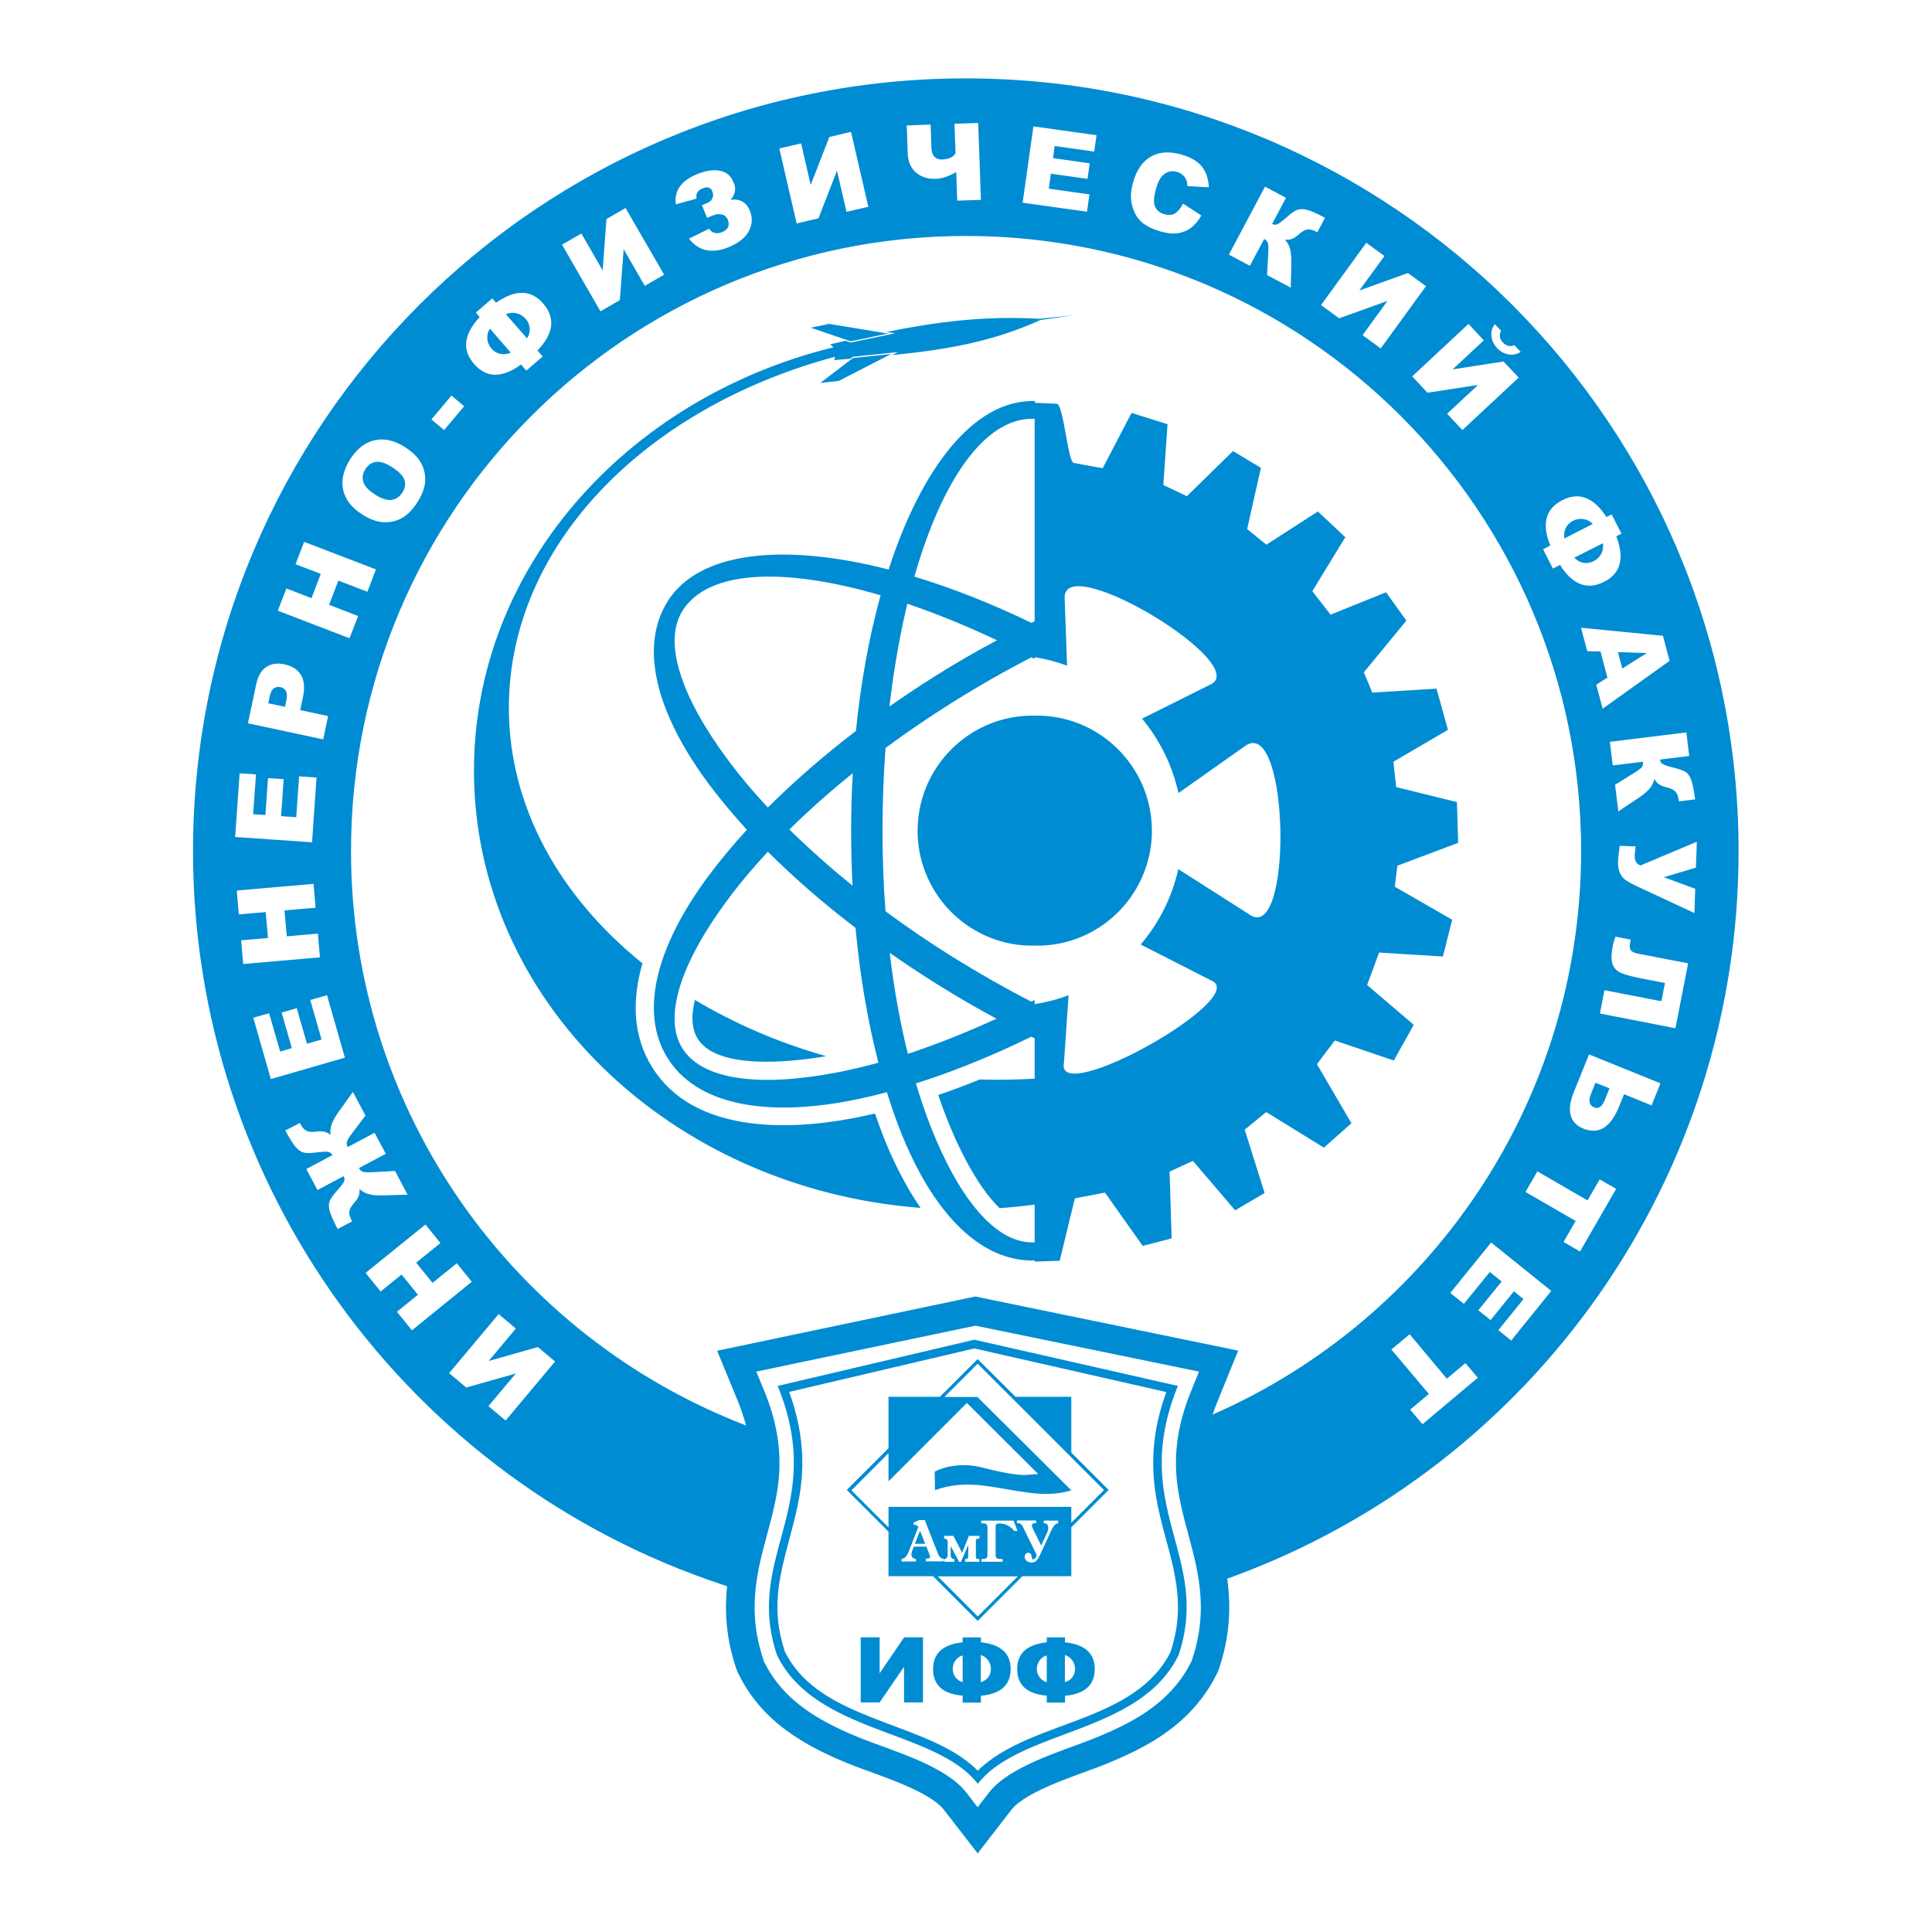 <?xml version="1.0" encoding="utf-8"?>
<!-- Generator: Adobe Illustrator 24.3.0, SVG Export Plug-In . SVG Version: 6.00 Build 0)  -->
<svg version="1.1" id="Layer_1" xmlns="http://www.w3.org/2000/svg" xmlns:xlink="http://www.w3.org/1999/xlink" x="0px" y="0px"
	 viewBox="0 0 141.73 141.73" style="enable-background:new 0 0 141.73 141.73;" xml:space="preserve">
<style type="text/css">
	.st0{fill-rule:evenodd;clip-rule:evenodd;fill:#E40D0F;}
	.st1{fill-rule:evenodd;clip-rule:evenodd;fill:#AD4382;}
	.st2{fill-rule:evenodd;clip-rule:evenodd;fill:#26A7A7;}
	.st3{fill-rule:evenodd;clip-rule:evenodd;fill:#EF7A0C;}
	.st4{fill-rule:evenodd;clip-rule:evenodd;fill:#007AC0;}
	.st5{fill-rule:evenodd;clip-rule:evenodd;fill:#5E2886;}
	.st6{fill-rule:evenodd;clip-rule:evenodd;fill:#008CD2;}
	.st7{fill-rule:evenodd;clip-rule:evenodd;fill:#BD1F1B;}
	.st8{fill-rule:evenodd;clip-rule:evenodd;fill:#044C87;}
	.st9{fill-rule:evenodd;clip-rule:evenodd;fill:#E6007F;}
	.st10{fill-rule:evenodd;clip-rule:evenodd;fill:#3953A0;}
</style>
<path class="st6" d="M90.39,115.68l-0.36,0.13c0.3,2.22,0.16,4.32-0.6,6.59l-0.07,0.2l-0.09,0.18c-0.63,1.29-1.5,2.42-2.56,3.38
	c-1.69,1.53-3.73,2.51-5.84,3.35c-1.66,0.66-5.58,1.85-6.67,3.25l-2.48,3.2l-2.48-3.2c-1.08-1.4-5.01-2.6-6.67-3.25
	c-3.51-1.39-6.68-3.19-8.4-6.73l-0.09-0.18l-0.07-0.2c-0.7-2.08-0.88-4.02-0.67-6.03l-0.34-0.12c-23.1-7.65-38.84-29.33-38.84-53.81
	c0-31.3,25.39-56.69,56.69-56.69s56.69,25.39,56.69,56.69C127.56,86.29,112.63,107.53,90.39,115.68L90.39,115.68z M65.15,24.47
	l-4.33-0.71l-1.34,0.28l2.93,1L65.15,24.47L65.15,24.47z M106.97,61.83l-0.09-2.99l-4.46-1.1l-0.2-1.86l4-2.34l-0.84-3.02
	l-4.71,0.29l-0.62-1.49l3.12-3.79l-1.49-2.08l-4.07,1.64l-1.34-1.72l2.42-3.96l-2.01-1.89l-3.78,2.44l-1.41-1.15l1.01-4.49
	l-2.05-1.23l-3.38,3.31l-1.73-0.82l0.31-4.46l-2.64-0.83l-2.12,4.06c-0.71-0.13-1.41-0.26-2.12-0.39c-0.44-0.08-0.75-4.32-1.25-4.34
	l-1.6-0.07v-0.13c-0.06,0-0.12,0-0.18,0c-4.3,0-8.12,4.85-10.55,12.36c-7.72-1.98-13.91-1.33-16.21,2.33
	c-2.11,3.36-0.83,8.19,2.94,13.3c0.84,1.14,1.8,2.29,2.87,3.46c-1.07,1.17-2.03,2.33-2.87,3.46c-3.77,5.11-5.05,9.94-2.94,13.3
	c2.11,3.36,7.02,4.31,13.25,3.14c0.91-0.17,1.86-0.39,2.83-0.65c0.3,0.98,0.63,1.91,0.97,2.79c2.32,5.91,5.74,9.56,9.7,9.56
	c0.06,0,0.12,0,0.18,0v0.08l1.83-0.06l1.11-4.58l2.21-0.42l2.77,3.91l2.12-0.55l-0.15-4.9l1.71-0.79l3.1,3.63l2.16-1.27l-1.46-4.65
	l1.58-1.29l4.23,2.61l2.02-1.79l-2.53-4.33l1.31-1.74l4.33,1.47l1.46-2.62l-3.42-2.92l0.88-2.38l4.68,0.29l0.68-2.7l-4.21-2.42
	l0.19-1.54L106.97,61.83L106.97,61.83z M75.9,30.73v14.85l-0.24,0.11c-2.95-1.43-5.85-2.56-8.58-3.39
	c2.01-7.05,5.13-11.58,8.64-11.58C75.79,30.72,75.84,30.72,75.9,30.73L75.9,30.73z M75.9,48.21c0.82,0.13,1.61,0.34,2.38,0.62
	l-0.18-4.96c-0.12-3.59,14.11,5.06,10.59,6.4l-4.91,2.45c1.29,1.55,2.22,3.41,2.67,5.46l4.97-3.51c3.19-1.96,3.43,14.73,0.21,12.4
	l-5.19-3.31c-0.46,2.06-1.42,3.96-2.76,5.53l5.16,2.63c3.06,1.21-11.47,9.39-10.79,6.04l0.34-4.95c-0.79,0.3-1.63,0.52-2.49,0.65
	V73.6v-0.24l-0.24,0.12c-1.93-0.99-3.88-2.1-5.84-3.32c-1.7-1.07-3.33-2.18-4.86-3.31c-0.15-1.91-0.22-3.89-0.22-5.92
	c0-2.07,0.08-4.1,0.22-6.06c1.53-1.13,3.16-2.24,4.86-3.31c1.96-1.23,3.91-2.34,5.84-3.34l0.24,0.12V48.21L75.9,48.21z M75.9,76.17
	v2.96c-0.91,0.05-1.82,0.08-2.75,0.08c-0.43,0-0.85-0.01-1.28-0.02c-1,0.41-2.02,0.79-3.04,1.14c0.21,0.61,0.42,1.21,0.66,1.8
	c0.6,1.53,2.03,4.75,3.84,6.5c0.87-0.06,1.72-0.15,2.57-0.26v2.77c-0.06,0-0.12,0-0.18,0c-2.74,0-5.39-3.26-7.46-8.53
	c-0.38-0.98-0.74-2.03-1.07-3.13c2.69-0.85,5.55-2,8.47-3.43L75.9,76.17L75.9,76.17z M56.33,62.48c1.88,1.88,4.04,3.76,6.43,5.59
	c0.33,3.57,0.91,6.91,1.68,9.89c-1.1,0.3-2.16,0.55-3.18,0.74c-5.56,1.05-9.73,0.53-11.19-1.78c-1.46-2.32-0.1-6.3,3.26-10.85
	C54.2,64.89,55.21,63.69,56.33,62.48L56.33,62.48z M65.27,69.9c1.07,0.75,2.19,1.49,3.33,2.21c1.5,0.94,3,1.82,4.5,2.62
	c-2.24,1.03-4.42,1.89-6.5,2.58C66.03,75.03,65.58,72.54,65.27,69.9L65.27,69.9z M62.54,64.97c-1.68-1.36-3.23-2.74-4.63-4.12
	c1.4-1.38,2.96-2.77,4.65-4.13c-0.08,1.37-0.12,2.78-0.12,4.2C62.44,62.3,62.47,63.65,62.54,64.97L62.54,64.97z M56.33,59.24
	c-1.13-1.21-2.13-2.41-3-3.59c-3.36-4.55-4.71-8.53-3.26-10.85c1.88-2.99,7.43-3.21,14.53-1.13c-0.83,3-1.45,6.36-1.81,9.95
	C60.39,55.46,58.22,57.35,56.33,59.24L56.33,59.24z M66.56,44.29c2.1,0.71,4.31,1.61,6.58,2.68c-1.51,0.8-3.03,1.68-4.54,2.63
	c-1.15,0.72-2.27,1.47-3.35,2.22C65.56,49.13,66.01,46.6,66.56,44.29L66.56,44.29z M67.34,60.3c0.34-4.48,4.14-7.9,8.57-7.8
	c4.43-0.09,8.22,3.32,8.57,7.8c0.35,4.64-3.13,8.7-7.75,9.05c-0.27,0.02-0.55,0.03-0.82,0.02c-0.27,0-0.54,0-0.82-0.02
	C70.47,69,66.98,64.94,67.34,60.3L67.34,60.3z M61.26,26.17c-13.94,3.74-23.93,13.85-23.93,25.75c0,7.26,3.73,13.86,9.8,18.75
	c-0.75,2.6-0.76,5.29,0.73,7.65c2.98,4.75,9.77,4.64,14.61,3.73c0.57-0.11,1.15-0.23,1.72-0.36c0.2,0.57,0.4,1.14,0.62,1.7
	c0.67,1.69,1.57,3.55,2.72,5.22C49.17,87.2,34.77,73.38,34.77,56.53c0-14.83,11.17-27.31,26.36-31.05l-0.03-0.04
	c-0.05-0.06-0.12-0.12-0.2-0.18c0.38-0.09,0.76-0.17,1.13-0.26l0.38,0.13l3.24-0.68l-0.61-0.1c3.66-0.74,7.21-1.2,11.28-0.96l0-0.01
	l2.4-0.25l-2.36,0.34l0-0.01c-3.64,1.67-7.2,2.22-10.91,2.59l0.42-0.22l-3.3,0.34l-0.2,0.15c-0.39,0.03-0.78,0.07-1.17,0.1
	C61.21,26.34,61.24,26.26,61.26,26.17L61.26,26.17z M50.98,73.35c2.88,1.73,6.13,3.14,9.63,4.13c-2.52,0.43-7.97,1.04-9.42-1.27
	C50.71,75.46,50.71,74.44,50.98,73.35L50.98,73.35z M65.37,25.97l-3.83,1.97l-1.36,0.15l2.4-1.83L65.37,25.97L65.37,25.97z
	 M65.18,102.47h3.77l2.77-2.77l2.78,2.77l4.09,0v4.09l2.74,2.74l-2.74,2.74v3.59H75l-3.28,3.28l-3.27-3.28h-3.27v-3.27l-3.06-3.06
	l3.06-3.06V102.47L65.18,102.47z M78.59,111.71l2.4-2.4l-9.27-9.27l-2.44,2.44h2.42l6.89,6.85c-1.41,0.43-2.69,0.25-3.96,0.05
	c-1.98-0.31-3.9-0.85-6.04-0.06l-0.02-1.36c0.97-0.51,2.3-0.6,3.4-0.32c1.29,0.33,2.45,0.56,3.2,0.57l0.99-0.08l-5.23-5.21
	l-5.75,5.75v-2.07l-2.72,2.73l2.72,2.72v-1.51l13.41,0V111.71L78.59,111.71z M68.79,115.64l2.94,2.94l2.94-2.94H68.79L68.79,115.64z
	 M67.96,113.46h-0.92l-0.13,0.32c-0.03,0.08-0.05,0.17-0.05,0.26c0,0.08,0.03,0.16,0.08,0.22c0.06,0.06,0.13,0.09,0.21,0.09h0.04
	v0.2h-1.05v-0.2h0.04c0.12,0,0.22-0.09,0.29-0.18c0.08-0.1,0.14-0.22,0.19-0.34l0.71-1.82c-0.07-0.11-0.18-0.15-0.31-0.15h-0.04
	v-0.16l0.41-0.19h0.41l0.97,2.47c0.07,0.17,0.18,0.36,0.38,0.36h0.04v0.2h-1.32v-0.2h0.04c0.09,0,0.28,0,0.28-0.13
	c0-0.06-0.03-0.15-0.06-0.21L67.96,113.46L67.96,113.46z M71.03,113.33l-0.53,1.24h-0.15l-0.61-1.16v0.66
	c0,0.08,0.02,0.17,0.08,0.23c0.04,0.04,0.09,0.07,0.15,0.07h0.04v0.2h-0.75v-0.2l0.04,0c0.07,0,0.12-0.04,0.16-0.1
	c0.04-0.06,0.06-0.13,0.06-0.2v-1.03c-0.05-0.09-0.11-0.17-0.22-0.17h-0.04v-0.2h0.68l0.64,1.24l0.5-1.24h0.77v0.2h-0.04
	c-0.05,0-0.14,0-0.17,0.03c-0.04,0.03-0.05,0.12-0.05,0.16v1.12c0,0.05,0,0.13,0.05,0.16c0.04,0.03,0.13,0.03,0.17,0.03h0.04v0.2
	H70.8v-0.2h0.04c0.12,0,0.19-0.05,0.19-0.18V113.33L71.03,113.33z M74.64,112.31h-0.23l-0.01-0.01c-0.28-0.33-0.64-0.54-1.08-0.54
	c-0.06,0-0.18,0.01-0.23,0.05c-0.05,0.05-0.05,0.17-0.05,0.23v2.05c0,0.11,0.03,0.2,0.14,0.25c0.08,0.03,0.25,0.03,0.33,0.03h0.04
	v0.2H72v-0.2h0.04c0.09,0,0.26-0.01,0.33-0.07c0.07-0.06,0.07-0.22,0.07-0.31v-1.91c0-0.09-0.01-0.22-0.1-0.28
	c-0.07-0.05-0.24-0.05-0.32-0.05h-0.04v-0.2h2.38L74.64,112.31L74.64,112.31z M76.38,113.38l0.44-0.95
	c0.05-0.12,0.08-0.24,0.08-0.37c0-0.08-0.02-0.16-0.08-0.23c-0.05-0.06-0.13-0.08-0.21-0.08h-0.04v-0.2h1.06v0.2H77.6
	c-0.14,0-0.26,0.15-0.33,0.25c-0.08,0.13-0.16,0.29-0.22,0.43l-0.78,1.69c-0.08,0.17-0.22,0.43-0.42,0.48
	c-0.06,0.01-0.11,0.02-0.17,0.02c-0.12,0-0.25-0.03-0.35-0.1c-0.11-0.08-0.16-0.19-0.16-0.33c0-0.07,0.02-0.13,0.07-0.19
	c0.04-0.06,0.11-0.09,0.18-0.09c0.08,0,0.15,0.03,0.2,0.09c0.05,0.06,0.07,0.2,0.08,0.28c0,0.04,0.02,0.12,0.07,0.12
	c0.07,0,0.13-0.05,0.18-0.1c0.05-0.05,0.09-0.12,0.09-0.19c0-0.05-0.02-0.1-0.04-0.14l-0.93-1.9c-0.04-0.07-0.1-0.19-0.16-0.25
	c-0.07-0.06-0.17-0.08-0.27-0.08H74.6v-0.2h1.41v0.2h-0.04c-0.1,0-0.27,0.01-0.27,0.14c0,0.09,0.03,0.18,0.07,0.26L76.38,113.38
	L76.38,113.38z M67.87,113.25l-0.38-0.96l-0.37,0.96H67.87L67.87,113.25z M67.71,120.11v4.78h-1.39v-2.62l-1.79,2.62h-1.39v-4.78
	h1.39v2.64l1.8-2.64H67.71L67.71,120.11z M71.96,120.48c1.45,0.15,2.18,0.8,2.18,1.96c0,1.17-0.73,1.83-2.18,1.96v0.5h-1.34v-0.51
	c-1.45-0.12-2.17-0.77-2.17-1.95c0-1.15,0.72-1.81,2.17-1.96v-0.36h1.34V120.48L71.96,120.48z M71.96,123.4
	c0.23-0.07,0.41-0.19,0.54-0.36c0.13-0.17,0.19-0.38,0.19-0.62c0-0.23-0.07-0.44-0.2-0.62c-0.13-0.18-0.31-0.31-0.54-0.39V123.4
	L71.96,123.4z M70.62,123.41v-1.97c-0.22,0.06-0.4,0.19-0.53,0.37c-0.13,0.19-0.2,0.4-0.2,0.63c0,0.22,0.07,0.42,0.2,0.6
	C70.22,123.21,70.4,123.34,70.62,123.41L70.62,123.41z M78.13,120.48c1.45,0.15,2.18,0.8,2.18,1.96c0,1.17-0.73,1.83-2.18,1.96v0.5
	h-1.34v-0.51c-1.45-0.12-2.17-0.77-2.17-1.95c0-1.15,0.72-1.81,2.17-1.96v-0.36h1.34V120.48L78.13,120.48z M78.13,123.4
	c0.23-0.07,0.41-0.19,0.54-0.36c0.13-0.17,0.19-0.38,0.19-0.62c0-0.23-0.07-0.44-0.2-0.62c-0.13-0.18-0.31-0.31-0.54-0.39V123.4
	L78.13,123.4z M76.79,123.41v-1.97c-0.22,0.06-0.4,0.19-0.53,0.37c-0.13,0.19-0.2,0.4-0.2,0.63c0,0.22,0.07,0.42,0.2,0.6
	C76.39,123.21,76.57,123.34,76.79,123.41L76.79,123.41z M71.48,98.28l-14.43,3.39c3.64,8.93-2.49,12.46-0.05,19.75
	c2.84,5.82,11.62,5.42,14.73,9.44c3.11-4.02,11.89-3.62,14.73-9.44c2.44-7.29-3.69-10.82-0.05-19.75L71.48,98.28L71.48,98.28z
	 M85.87,121.18c0.75-2.25,0.66-4.18,0.13-6.47c-0.46-1.94-1.09-3.76-1.31-5.76c-0.27-2.39,0.06-4.61,0.87-6.83l-14.08-3.2
	l-13.59,3.19c0.81,2.22,1.15,4.44,0.87,6.83c-0.23,2-0.86,3.82-1.31,5.76c-0.54,2.28-0.62,4.21,0.13,6.47
	c0.42,0.84,0.99,1.57,1.69,2.2c3.39,3.06,9.48,3.49,12.46,6.53c1.94-1.96,5.31-2.91,7.76-3.88
	C82.03,125.02,84.6,123.75,85.87,121.18L85.87,121.18z M55.48,100.62l16.08-3.37l16.4,3.37l-0.59,1.45
	c-0.89,2.19-1.29,4.33-1.02,6.69c0.22,1.91,0.84,3.71,1.28,5.57c0.61,2.6,0.68,4.85-0.18,7.42l-0.02,0.07l-0.03,0.06
	c-0.51,1.05-1.22,1.96-2.09,2.75c-1.49,1.35-3.35,2.22-5.21,2.96c-2.24,0.89-6.04,1.97-7.55,3.91l-0.83,1.08l-0.83-1.08
	c-1.5-1.94-5.3-3.03-7.55-3.91c-2.99-1.19-5.83-2.69-7.3-5.71l-0.03-0.06L56,121.75c-0.86-2.57-0.79-4.82-0.18-7.42
	c0.44-1.86,1.06-3.66,1.28-5.57c0.27-2.36-0.13-4.5-1.02-6.69L55.48,100.62L55.48,100.62z M52.61,99.09l18.94-3.98l19.28,3.97
	l-1.53,3.77c-0.13,0.31-0.24,0.62-0.34,0.92c15.91-6.97,27.03-22.86,27.03-41.34c0-24.91-20.21-45.12-45.12-45.12
	c-24.91,0-45.12,20.2-45.12,45.12c0,19.23,12.04,35.64,28.98,42.14c-0.15-0.57-0.35-1.15-0.58-1.73L52.61,99.09L52.61,99.09z
	 M32.95,100.73l3.63-4.33l1.26,1.06l-1.99,2.38l3.61-1.02l1.26,1.06l-3.63,4.33l-1.26-1.06l2.01-2.39l-3.64,1.03L32.95,100.73
	L32.95,100.73z M30.22,97.59l-1.1-1.36l1.54-1.25l-1.2-1.48l-1.54,1.24l-1.1-1.36l4.39-3.55l1.1,1.36l-1.78,1.44l1.2,1.48l1.78-1.44
	l1.1,1.36L30.22,97.59L30.22,97.59z M25.89,80.1l0.92,1.74l-0.97,1.28c-0.23,0.3-0.36,0.52-0.39,0.64
	c-0.03,0.12-0.01,0.25,0.06,0.39l1.97-1.05l0.82,1.54l-1.97,1.05c0.08,0.14,0.17,0.23,0.29,0.27c0.12,0.04,0.37,0.05,0.75,0.03
	l1.61-0.09l0.92,1.74l-1.73,0.05c-0.48,0.02-0.85-0.01-1.12-0.09c-0.27-0.07-0.49-0.2-0.68-0.38c0.02,0.19,0,0.37-0.06,0.53
	c-0.06,0.15-0.18,0.33-0.36,0.53c-0.18,0.2-0.29,0.39-0.32,0.57c-0.03,0.18,0.02,0.4,0.16,0.67l0.04,0.08l-1.06,0.56
	c-0.3-0.57-0.49-1-0.58-1.3c-0.08-0.3-0.09-0.54-0.01-0.73c0.07-0.19,0.23-0.42,0.48-0.71c0.34-0.38,0.53-0.63,0.58-0.75
	c0.05-0.12,0.04-0.25-0.03-0.39l-1.92,1.02l-0.82-1.54l1.92-1.02c-0.08-0.13-0.18-0.21-0.31-0.24c-0.13-0.03-0.44-0.01-0.95,0.05
	c-0.37,0.05-0.66,0.05-0.85,0c-0.2-0.04-0.4-0.19-0.6-0.42c-0.2-0.23-0.45-0.63-0.75-1.2L22,82.38l0.04,0.08
	c0.14,0.26,0.29,0.43,0.46,0.5c0.17,0.08,0.38,0.09,0.65,0.06c0.27-0.04,0.48-0.04,0.64,0c0.16,0.04,0.32,0.12,0.47,0.24
	c-0.05-0.26-0.02-0.52,0.07-0.78c0.09-0.26,0.27-0.58,0.55-0.97L25.89,80.1L25.89,80.1z M19.87,79.16l-1.29-4.5l1.16-0.33l0.81,2.81
	l0.86-0.25l-0.75-2.61l1.11-0.32l0.75,2.61l1.07-0.31l-0.83-2.9l1.23-0.35l1.31,4.58L19.87,79.16L19.87,79.16z M17.84,70.72
	l-0.15-1.74l1.97-0.17l-0.17-1.9l-1.97,0.17l-0.15-1.75L23,64.84l0.15,1.75l-2.28,0.2l0.17,1.9l2.28-0.2l0.15,1.74L17.84,70.72
	L17.84,70.72z M17.25,61.4l0.33-4.67l1.2,0.08l-0.21,2.92l0.9,0.06l0.19-2.71l1.15,0.08l-0.19,2.71l1.11,0.08l0.21-3l1.28,0.09
	l-0.33,4.75L17.25,61.4L17.25,61.4z M18.19,53.06l0.6-2.84c0.13-0.62,0.38-1.05,0.74-1.29c0.36-0.24,0.81-0.31,1.35-0.19
	c0.56,0.12,0.96,0.38,1.2,0.78c0.24,0.4,0.29,0.95,0.14,1.64l-0.2,0.93l2.05,0.44l-0.36,1.71L18.19,53.06L18.19,53.06z M20.91,51.85
	L21,51.43c0.07-0.33,0.06-0.57-0.02-0.73c-0.09-0.16-0.22-0.26-0.4-0.29c-0.17-0.04-0.33-0.01-0.48,0.08
	c-0.15,0.09-0.25,0.29-0.32,0.61l-0.1,0.49L20.91,51.85L20.91,51.85z M20.38,44.8l0.63-1.63l1.84,0.71l0.68-1.78l-1.85-0.71
	l0.63-1.64l5.27,2.02l-0.63,1.64l-2.13-0.82l-0.68,1.78l2.13,0.82l-0.63,1.63L20.38,44.8L20.38,44.8z M26.6,37.76
	c-0.78-0.49-1.25-1.09-1.42-1.79c-0.16-0.71,0-1.45,0.48-2.23c0.5-0.8,1.1-1.28,1.8-1.44c0.7-0.16,1.43-0.01,2.2,0.47
	c0.56,0.35,0.96,0.73,1.2,1.15c0.24,0.41,0.35,0.86,0.33,1.34c-0.02,0.48-0.2,0.99-0.53,1.52c-0.34,0.54-0.7,0.93-1.1,1.18
	c-0.39,0.24-0.84,0.36-1.36,0.35C27.7,38.3,27.16,38.11,26.6,37.76L26.6,37.76z M27.53,36.29c0.48,0.3,0.89,0.43,1.21,0.38
	c0.32-0.05,0.58-0.23,0.78-0.54c0.2-0.32,0.25-0.63,0.15-0.93c-0.1-0.3-0.42-0.62-0.95-0.96c-0.45-0.28-0.84-0.4-1.16-0.35
	c-0.32,0.05-0.58,0.23-0.77,0.55c-0.19,0.3-0.23,0.6-0.13,0.92C26.75,35.67,27.04,35.98,27.53,36.29L27.53,36.29z M31.65,30.77
	l1.47-1.75l0.93,0.78l-1.47,1.75L31.65,30.77L31.65,30.77z M36.39,22.21c1.41-0.99,2.57-0.97,3.46,0.06
	c0.91,1.05,0.77,2.2-0.42,3.44l0.38,0.44l-1.2,1.04l-0.39-0.45c-1.39,1.02-2.54,1-3.45-0.05c-0.89-1.03-0.75-2.17,0.42-3.43
	l-0.28-0.33l1.2-1.04L36.39,22.21L36.39,22.21z M38.66,24.82c0.16-0.24,0.22-0.49,0.2-0.74c-0.02-0.25-0.12-0.49-0.31-0.7
	c-0.18-0.2-0.4-0.34-0.66-0.4c-0.26-0.06-0.52-0.04-0.78,0.07L38.66,24.82L38.66,24.82z M37.47,25.87l-1.53-1.76
	c-0.15,0.23-0.21,0.47-0.19,0.75c0.02,0.27,0.13,0.51,0.31,0.72c0.17,0.2,0.39,0.33,0.64,0.38C36.96,26.01,37.22,25.98,37.47,25.87
	L37.47,25.87z M45.89,15.26l2.83,4.89l-1.42,0.82l-1.55-2.69l-0.28,3.74l-1.42,0.82l-2.82-4.89l1.42-0.82l1.56,2.71l0.28-3.77
	L45.89,15.26L45.89,15.26z M53.59,14.65c0.7-0.08,1.17,0.19,1.42,0.81c0.21,0.51,0.18,1.01-0.08,1.5c-0.26,0.49-0.75,0.87-1.47,1.17
	c-1.23,0.5-2.2,0.29-2.92-0.62l1.48-0.73c0.23,0.33,0.55,0.41,0.95,0.25c0.22-0.09,0.37-0.22,0.44-0.37
	c0.07-0.16,0.06-0.34-0.02-0.54c-0.08-0.2-0.21-0.32-0.41-0.38c-0.19-0.06-0.42-0.04-0.67,0.06l-0.44,0.18l-0.38-0.93l0.35-0.14
	c0.21-0.08,0.35-0.2,0.42-0.36c0.07-0.15,0.07-0.33-0.01-0.52c-0.11-0.28-0.35-0.36-0.71-0.21c-0.37,0.15-0.51,0.4-0.44,0.75
	l-1.52,0.42c-0.13-1,0.39-1.74,1.57-2.22c0.65-0.26,1.21-0.34,1.68-0.24c0.47,0.1,0.79,0.37,0.96,0.8
	C54.03,13.81,53.95,14.27,53.59,14.65L53.59,14.65z M62.43,9.67l1.27,5.5l-1.6,0.37l-0.7-3.02l-1.36,3.5l-1.6,0.37l-1.27-5.5
	l1.6-0.37l0.7,3.05l1.37-3.52L62.43,9.67L62.43,9.67z M71.96,14.66l-1.74,0.06l-0.07-2.1c-0.53,0.31-1.03,0.48-1.51,0.5
	c-0.57,0.02-1.05-0.13-1.44-0.46c-0.38-0.33-0.58-0.79-0.61-1.38L66.52,9.2l1.75-0.06l0.06,1.73c0.01,0.27,0.08,0.48,0.22,0.63
	c0.14,0.14,0.33,0.21,0.57,0.2c0.46-0.02,0.78-0.16,0.98-0.44l-0.08-2.18l1.74-0.06L71.96,14.66L71.96,14.66z M75.81,9.27l4.63,0.65
	l-0.17,1.2l-2.9-0.41l-0.12,0.89l2.69,0.38l-0.16,1.14l-2.69-0.38l-0.15,1.1l2.98,0.42l-0.18,1.27l-4.72-0.66L75.81,9.27L75.81,9.27
	z M86.79,14.94l1.34,0.87c-0.22,0.38-0.47,0.68-0.76,0.9c-0.29,0.22-0.62,0.35-0.97,0.4c-0.36,0.05-0.78,0.01-1.26-0.13
	c-0.59-0.17-1.05-0.4-1.37-0.67c-0.33-0.28-0.56-0.67-0.71-1.19c-0.15-0.51-0.12-1.1,0.07-1.77c0.26-0.9,0.7-1.52,1.31-1.87
	c0.62-0.35,1.36-0.39,2.24-0.14c0.68,0.2,1.18,0.49,1.49,0.88c0.31,0.39,0.48,0.9,0.51,1.52l-1.58-0.09c0-0.18-0.02-0.32-0.06-0.41
	c-0.06-0.16-0.14-0.29-0.26-0.39c-0.12-0.11-0.26-0.19-0.43-0.24c-0.38-0.11-0.71-0.04-1,0.21c-0.22,0.18-0.4,0.52-0.54,1.01
	c-0.17,0.6-0.2,1.04-0.08,1.32c0.12,0.28,0.34,0.46,0.67,0.56c0.32,0.09,0.59,0.07,0.81-0.06C86.43,15.49,86.62,15.27,86.79,14.94
	L86.79,14.94z M94.69,21.1l-1.74-0.92l0.09-1.61c0.02-0.38,0.01-0.63-0.03-0.75c-0.04-0.12-0.13-0.21-0.27-0.29l-1.05,1.97
	l-1.54-0.82l2.65-4.99l1.54,0.82l-1.02,1.92c0.14,0.07,0.27,0.07,0.39,0.02c0.12-0.05,0.37-0.24,0.76-0.58
	c0.28-0.25,0.52-0.41,0.71-0.48c0.19-0.07,0.43-0.07,0.73,0.01c0.3,0.08,0.73,0.27,1.29,0.58l-0.56,1.06L96.56,17
	c-0.26-0.14-0.49-0.2-0.67-0.16c-0.18,0.03-0.37,0.14-0.57,0.32c-0.2,0.18-0.38,0.3-0.53,0.36c-0.15,0.06-0.33,0.08-0.53,0.06
	c0.18,0.19,0.31,0.42,0.38,0.69c0.07,0.27,0.1,0.64,0.09,1.11L94.69,21.1L94.69,21.1z M104.61,20.99l-3.32,4.57l-1.33-0.97
	l1.82-2.51l-3.54,1.27l-1.33-0.97l3.32-4.57l1.33,0.97l-1.84,2.53l3.56-1.28L104.61,20.99L104.61,20.99z M111.41,27.7l-4.13,3.85
	l-1.12-1.2l2.27-2.11l-3.71,0.57l-1.12-1.2l4.13-3.85l1.12,1.21l-2.29,2.13l3.74-0.58L111.41,27.7L111.41,27.7z M111.56,25.81
	c-0.27,0.18-0.57,0.25-0.89,0.19c-0.32-0.05-0.6-0.21-0.85-0.47c-0.24-0.26-0.38-0.55-0.41-0.88c-0.03-0.33,0.05-0.62,0.25-0.87
	l0.46,0.49c-0.16,0.3-0.12,0.58,0.12,0.84c0.26,0.28,0.55,0.35,0.85,0.21L111.56,25.81L111.56,25.81z M118.57,39.34
	c0.62,1.61,0.32,2.73-0.89,3.34c-1.24,0.63-2.32,0.22-3.24-1.24l-0.52,0.27l-0.72-1.42l0.53-0.27c-0.65-1.59-0.35-2.71,0.89-3.33
	c1.21-0.62,2.29-0.21,3.23,1.24l0.38-0.19l0.72,1.41L118.57,39.34L118.57,39.34z M115.49,40.91c0.2,0.21,0.42,0.33,0.67,0.38
	c0.25,0.04,0.5,0,0.76-0.13c0.24-0.12,0.42-0.3,0.55-0.54c0.12-0.24,0.16-0.49,0.12-0.77L115.49,40.91L115.49,40.91z M114.76,39.5
	l2.08-1.06c-0.18-0.2-0.41-0.32-0.68-0.36c-0.27-0.04-0.53,0-0.78,0.13c-0.23,0.12-0.41,0.3-0.52,0.53
	C114.75,38.97,114.71,39.23,114.76,39.5L114.76,39.5z M117.92,49.71l-0.51-1.92l-0.97-0.02l-0.46-1.72l6.01,0.59l0.49,1.84
	l-4.91,3.51l-0.47-1.76L117.92,49.71L117.92,49.71z M119.01,49.04l1.8-1.13l-2.12-0.07L119.01,49.04L119.01,49.04z M118.72,59.52
	l-0.24-1.95l1.37-0.85c0.32-0.2,0.52-0.35,0.6-0.45c0.07-0.1,0.1-0.23,0.08-0.39l-2.22,0.27l-0.21-1.73l5.61-0.69l0.21,1.73
	l-2.15,0.26c0.02,0.15,0.09,0.26,0.2,0.33c0.11,0.07,0.41,0.17,0.9,0.29c0.36,0.09,0.63,0.19,0.8,0.3c0.17,0.12,0.3,0.32,0.41,0.61
	c0.1,0.29,0.19,0.75,0.27,1.39l-1.19,0.15l-0.01-0.09c-0.04-0.3-0.12-0.51-0.25-0.64c-0.13-0.13-0.33-0.22-0.59-0.29
	c-0.26-0.06-0.46-0.14-0.6-0.23c-0.14-0.09-0.25-0.22-0.35-0.4c-0.05,0.26-0.17,0.5-0.34,0.71c-0.18,0.21-0.46,0.45-0.86,0.71
	L118.72,59.52L118.72,59.52z M124.48,61.75l-0.07,1.9l-2.35,0.7l2.3,0.85l-0.06,1.78l-4.29-2c-0.35-0.17-0.61-0.31-0.77-0.43
	c-0.17-0.12-0.31-0.29-0.41-0.52c-0.1-0.23-0.15-0.53-0.13-0.92c0.01-0.2,0.05-0.56,0.12-1.06l1.17,0.04
	c-0.04,0.29-0.06,0.51-0.07,0.65c-0.01,0.4,0.13,0.65,0.42,0.75L124.48,61.75L124.48,61.75z M117.37,74.35l0.33-1.71l4.18,0.81
	l0.26-1.34l-1.71-0.33c-0.7-0.14-1.21-0.27-1.52-0.41c-0.31-0.14-0.52-0.36-0.62-0.66c-0.1-0.3-0.09-0.76,0.03-1.37
	c0.04-0.19,0.1-0.4,0.19-0.63l1.12,0.22l-0.05,0.26c-0.04,0.23-0.03,0.41,0.06,0.52c0.08,0.12,0.26,0.2,0.53,0.25l3.67,0.71
	l-0.93,4.76L117.37,74.35L117.37,74.35z M119.14,80.27l-0.35,0.87c-0.32,0.79-0.7,1.32-1.13,1.59c-0.43,0.27-0.95,0.29-1.54,0.05
	c-0.48-0.2-0.78-0.52-0.9-0.98c-0.11-0.46-0.04-1.01,0.23-1.67l1.12-2.78l5.24,2.12l-0.65,1.62L119.14,80.27L119.14,80.27z
	 M117.04,79.43l-0.33,0.83c-0.21,0.51-0.12,0.83,0.24,0.98c0.32,0.13,0.58-0.06,0.79-0.57l0.33-0.83L117.04,79.43L117.04,79.43z
	 M118.56,87.21l-2.65,4.6l-1.21-0.7l0.89-1.54l-3.68-2.13l0.87-1.51l3.68,2.13l0.89-1.54L118.56,87.21L118.56,87.21z M113.8,94.7
	l-2.94,3.64l-0.94-0.76l1.84-2.28l-0.7-0.57l-1.71,2.11l-0.9-0.72l1.71-2.11l-0.87-0.7l-1.9,2.34l-1-0.8l3-3.7L113.8,94.7
	L113.8,94.7z M108.41,101.07l-4.06,3.41l-0.9-1.07l1.37-1.15L102.07,99l1.34-1.12l2.73,3.26l1.36-1.14L108.41,101.07L108.41,101.07z
	"/>
</svg>
